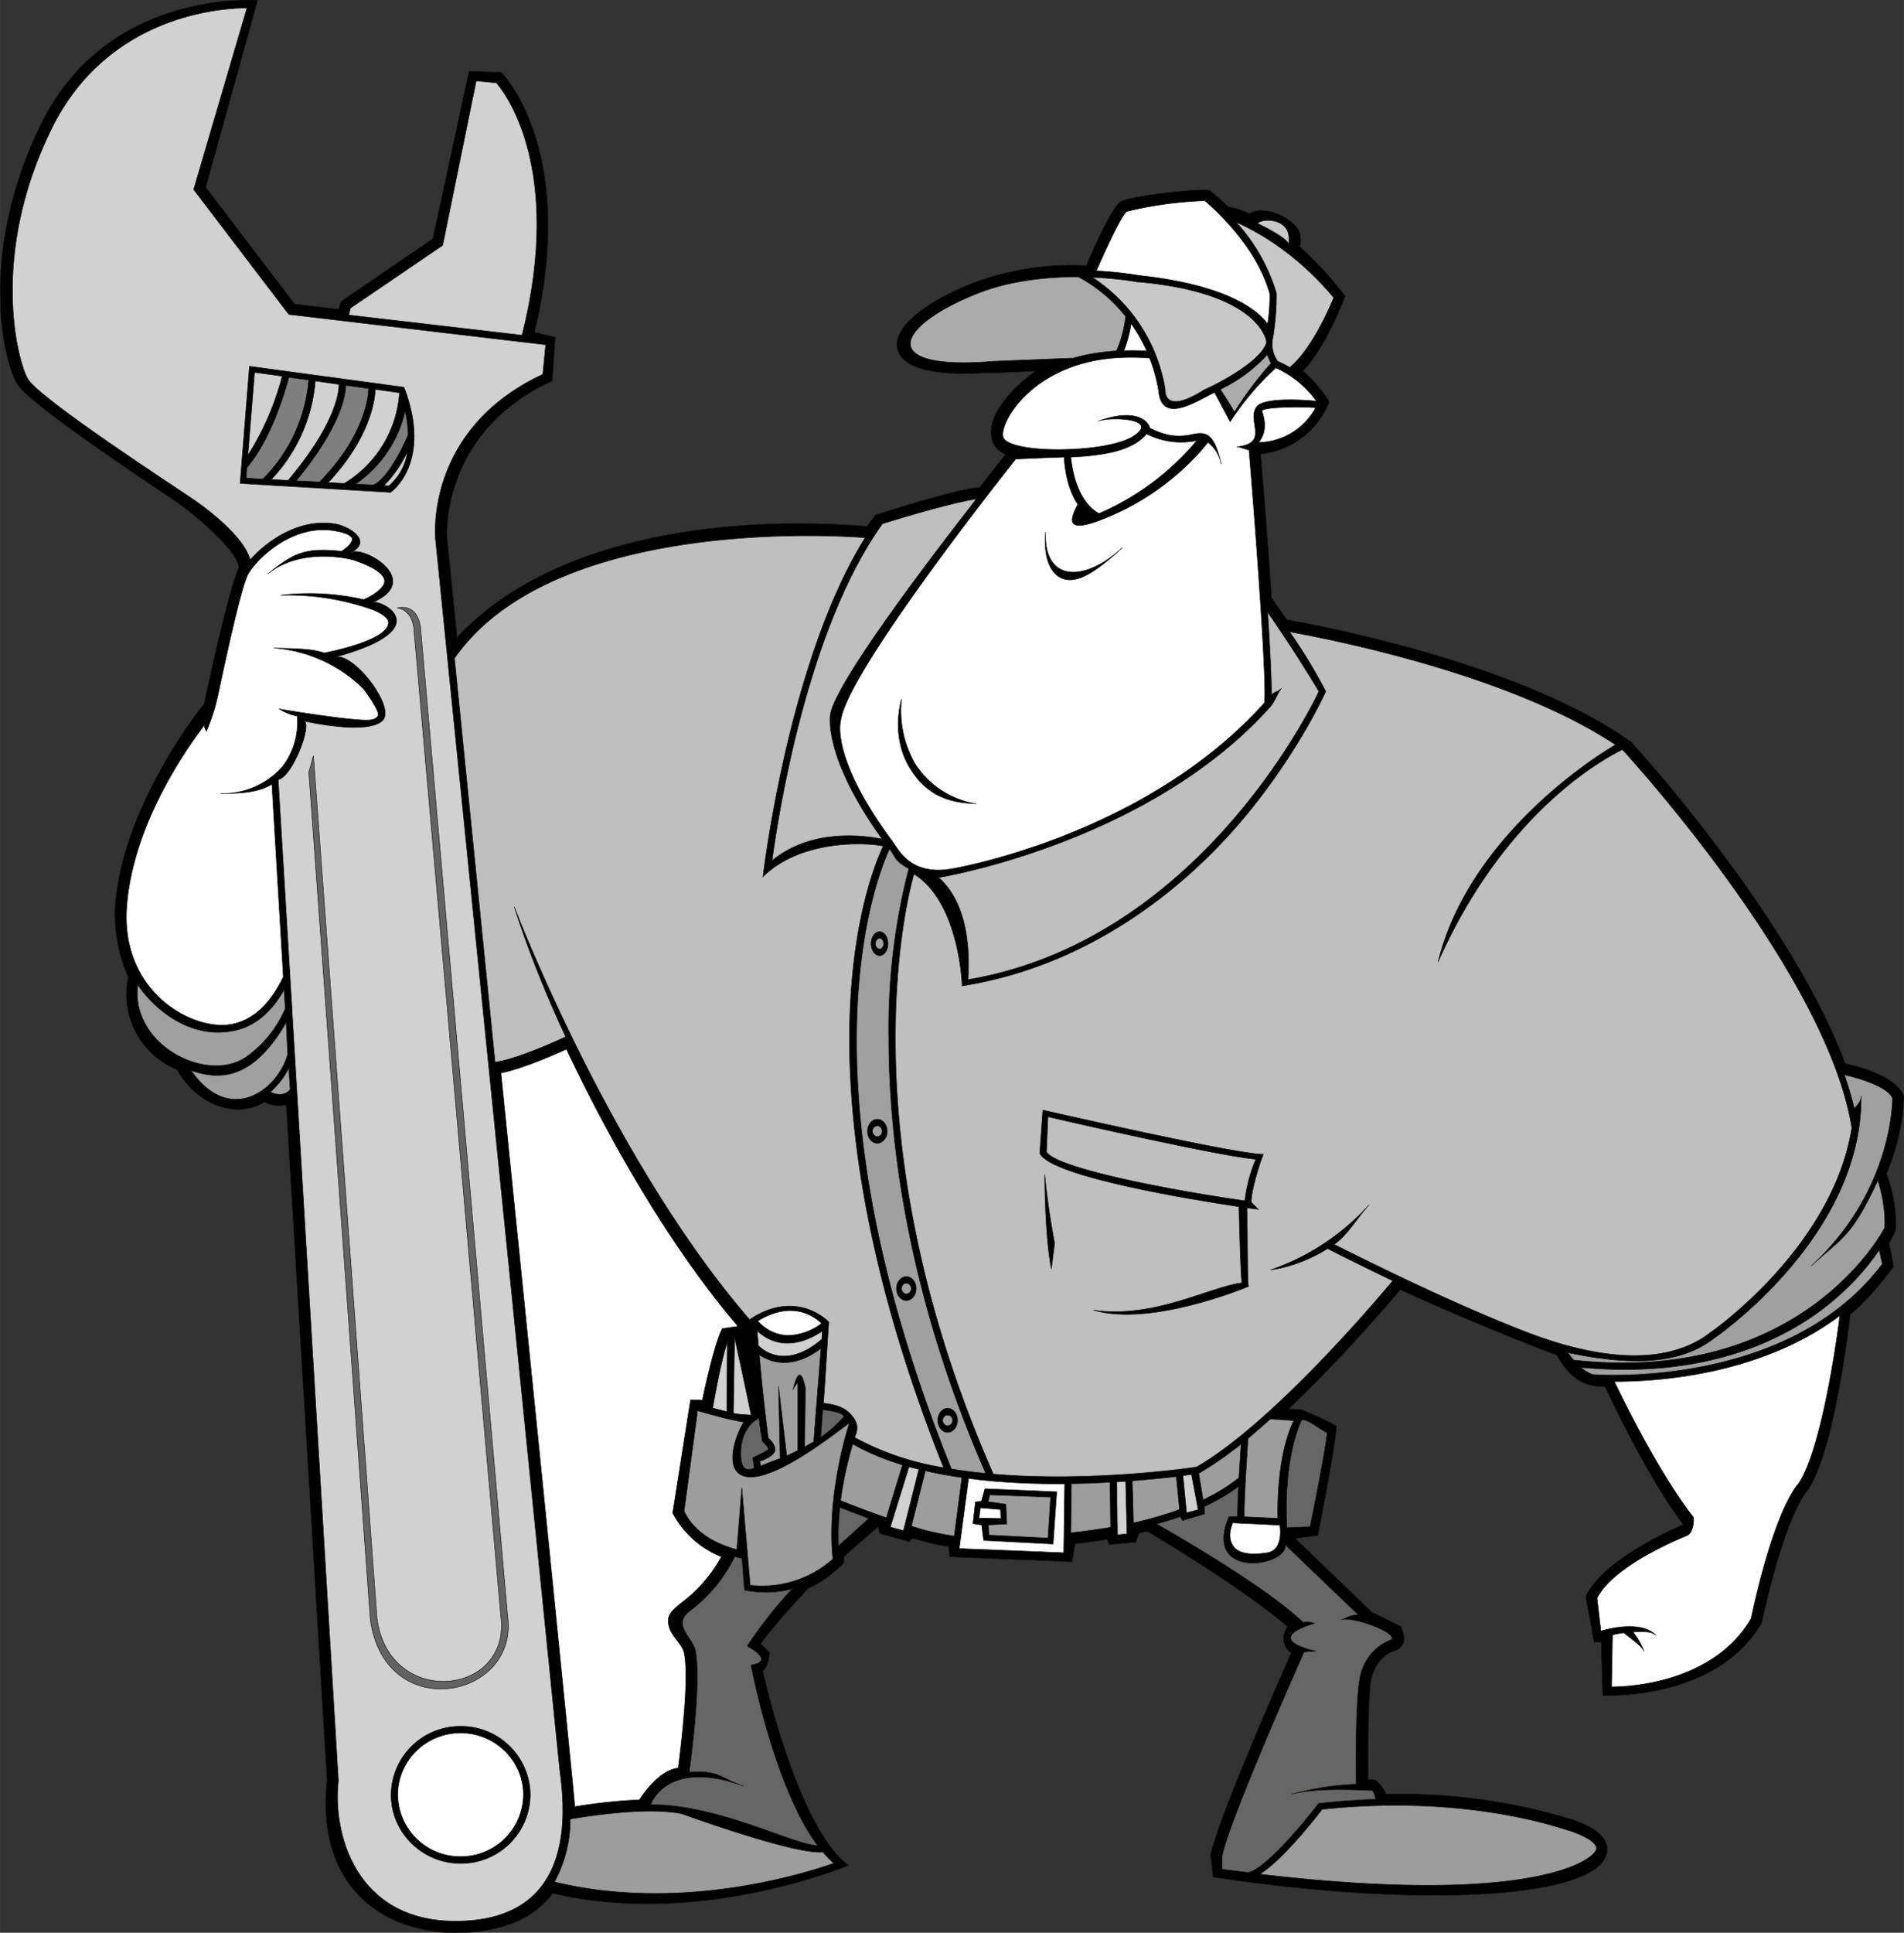 <svg xmlns="http://www.w3.org/2000/svg" width="960" height="974.093" shape-rendering="geometricPrecision" text-rendering="geometricPrecision" image-rendering="optimizeQuality" fill-rule="evenodd" clip-rule="evenodd" viewBox="0 0 10 10.147"><rect x="0" y="0" width="10" height="10.147" fill="#333333" stroke="none"/><g stroke="#1F1A17" stroke-width=".003"><path d="M9.91 6.161c.089-.216.09-.388.09-.407-.039-.103-.241-.157-.308-.171-.295-.785-1.118-1.682-1.127-1.69-.585-.415-1.643-.611-1.806-.64l-.08-.115c-.02-.306-.048-.644-.057-.754a.435.435 0 0 0 .36-.275.724.724 0 0 0-.138-.162c.115-.118.204-.348.222-.393a2.023 2.023 0 0 0-.239-.26c.009-.034.004-.08-.018-.103a.265.265 0 0 0-.174-.086.13.13 0 0 0-.073.015c-.004.002-.003 0-.001 0-.05-.024-.094-.03-.11-.035-.043-.043-.084-.075-.098-.087-.058-.01-.413.03-.465.059-.033.018-.095.132-.183.337a1.466 1.466 0 0 0-.594.091c-.27.107-.422.24-.398.347.024.102.193.145.478.125.03.003.098-.002.245-.008-.115.084-.268.238-.224.367.01.03.034.054.068.07l-.136.173c-.104.005-.416.103-.546.144l-.045.06c-.729-.062-1.663.052-2.152.583l-.053-.524c0-.006-.036-.552.553-.822l.016-.23-.109-.026C3.034.798 2.649.396 2.633.379l-.17-.006-.19.88-.483.33-.012.04-.23-.027-.467-.613L1.354 0C1.322 0 .56-.05.215.651c-.343.7-.19 1.281-.118 1.375.083.108.571.436.804.592.105.069.348.271.353.362-.032.063-.1.33-.182.712v.003c-.002.006-.001.003 0 0-.043.051-.425.544-.467 1.052a.82.82 0 0 0 .068.383.428.428 0 0 0 .256.486c.108.19.317.26.46.17a.166.166 0 0 0 .114.015l.214 3.546c-.06.554.29.8.676.8.337 0 .462-.143.51-.207.758.18 1.523-.134 1.554-.147-.249-.184-.424-.9-.45-1.02.03-.025.034-.082.036-.097l-.047-.046c.059-.084.204-.243.248-.29.096-.042.169-.115.188-.134l.001-.033c0-.002 0-.001 0 0 .03-.029.178-.156.178-.156l.009.034.156.043.016-.018c.075.022.138.037.189.044l.007.054.643.026.016-.095c.057-.006.112-.014.166-.023l.013.027.14-.012.016-.047.044-.01c.067.039.522.314.735.5 0-.001.002-.002 0 0-.036.052-.021.111.02.138-.069.154-.385.875-.423 1.059l.013.118c.952.144 1.81.126 2.023-.055.057-.049.11-.165-.134-.247a3.052 3.052 0 0 0-.98-.134.182.182 0 0 0-.057-.075l-.036-.002c-.003-.384.008-.5.017-.534.03-.112.108-.137.117-.14.056-.016.067-.066.036-.13l-.152-.075-.401-.386.118-.015c.001-.004.1-.51.097-.576a1.707 1.707 0 0 0-.183-.086l-.067-.004c.275-.26.523-.55.586-.625.247.117.76.325.821.343.084.149.164.164.254.167.038.08.228.484.41.723-.003.002-.415.17-.512.377l.044.24h.037l.008.28c.023.001.6.026.837-.382.029-.143.128-.548.234-.686.14-.184.22-.84.23-.932.075-.06.152-.15.228-.251l-.023-.125a.693.693 0 0 0 .035-.068.801.801 0 0 0-.049-.296z"/><path fill="#fff" d="M6.61 2.323s0 .001 0 0c.06-.071.016-.163.018-.167.015-.02.213-.022.282-.015a.35.35 0 0 1-.3.182z"/><path fill="#fff" d="M6.915 2.107a.534.534 0 0 0-.214-.176 1.458 1.458 0 0 0-.24.283c.001-.004 0-.002 0 0l-.082-.154c-.108.054-.279.167-.294-.01a.864.864 0 0 0-.047-.17 1.222 1.222 0 0 0-.163-.002c-.454.025-.63.347-.606.418.031.088.547.086.687-.008.134-.09-.119-.102-.188-.077.229-.082.273.027.27.036.063.031.128.054.218.035.078-.017.119-.012.158.153a.19.19 0 0 0-.07-.113c-.04.052-.203.247-.485.375-.251.113-.254.055-.198-.049-.06-.089-.07-.209-.072-.248-.103.003-.247.01-.254.01-.04.049-.897 1.13-.92 1.377 0 .002-.055.19.274.633.03.039.09.178.307.142.01-.002 1.015-.17 1.645-.872.013-.097-.04-.835-.081-1.328-.013 0-.052-.018-.065-.016.176-.018.051-.136.105-.21.035-.049.233-.038.315-.03z"/><path fill="#fff" d="M5.624 2.4c.213-.01.332-.045.398-.122a.402.402 0 0 0 .264.035c.017-.004-.014 0 0 0a1.38 1.38 0 0 1-.514.383c-.12-.067-.143-.247-.148-.297zM.666 4.752c.034-.42.304-.81.408-.946-.003.015.01.03.01.035.005-.017.037-.084.059-.184.047-.22.126-.587.162-.646.05-.085.234-.259.448-.225.085.013.096.036.097.042.004.019-.03.05-.056.066-.193-.02-.25.009-.388.119.184-.147.448-.074.45-.073.141.047.163.089.164.11 0 .041-.073.082-.11.098a1.277 1.277 0 0 0-.436-.023 1.33 1.33 0 0 1 .486.077c.067.028.079.052.08.063.009.1-.344.164-.337.163-.066-.023-.151-.022-.264-.026a.753.753 0 0 1 .466.21c.01.011.09.12.081.144-.005.013-.02.021-.043.024-.084.008-.474-.057-.478-.058.005.001.041.027.096.038a.382.382 0 0 1-.08.268.42.42 0 0 1-.323.138c.11 0 .2-.006.27-.049l.06 1.012c-.07.143-.16.227-.27.248-.2.04-.59-.165-.552-.625z"/><path d="M5.491 2.795c0 .008-.022.191.084.24.077.034.177-.028.32-.16-.194.18-.412.187-.404-.08zM5.126 4.22a.472.472 0 0 1-.318-.207.558.558 0 0 1-.073-.343c-.002.008-.059.194.044.362.082.135.194.184.347.187z"/><path fill="#BFBFBF" d="M6.658 3.214c.012.184.02.348.02.435.012-.016.04-.02.053-.036-.023.028-.035.07-.059.097-.638.714-1.731.896-1.742.897-.018.003-.006.003.002.002.173.156.157.448.152.534C6.282 4.94 6.88 3.73 6.927 3.63a7.546 7.546 0 0 0-.269-.416z"/><path fill="#C8C8C8" d="M6.767 1.285c.027-.147-.143-.14-.162-.112 0 0 .168.08.162.112zM7.005 1.563c-.02.049-.118.274-.231.366a.462.462 0 0 0-.063-.032.154.154 0 0 1-.025-.127 1.37 1.37 0 0 0 .018-.23.96.96 0 0 0-.211-.373c.106.046.315.16.512.396z"/><path fill="#fff" d="M6.67 1.546c-.069-.258-.309-.464-.342-.492a2.05 2.05 0 0 0-.41.056c-.022.013-.096.165-.16.312.133.007.222.024.223.024.44.047.615.17.677.255.003.005.001.002 0 0a.94.94 0 0 0 .011-.155z"/><path fill="#ABABAB" d="M6.676 1.907a1.87 1.87 0 0 0-.192.255l-.074-.118a.807.807 0 0 0 .246-.182.33.33 0 0 0 .02.045z"/><path fill="#C8C8C8" d="M5.976 1.48c.648.057.677.313.676.318-.028.098-.25.215-.333.251l-.002.002c-.209.13-.197-.004-.197-.004a.865.865 0 0 0-.383-.591c.14.006.237.024.239.025z"/><path fill="#fff" d="M6.023 1.843a1.193 1.193 0 0 0-.12-.002.685.685 0 0 0 .038-.142c.03.042.058.09.082.144z"/><path fill="#ABABAB" d="M5.187 1.899c-.578.041-.485-.186-.054-.358.177-.07.373-.088.531-.087a.796.796 0 0 1 .248.207.632.632 0 0 1-.048.181c-.07.005-.152.015-.233.04V1.88l-.444.018z"/><path fill="#A0A0A0" d="M4.773 4.561a3.344 3.344 0 0 0-.105.888c0 .51.087 1.32.509 2.286a2.792 2.792 0 0 1-.18-.023c-.823-2.044-.394-3.108-.325-3.255.033.044.022.058.101.104z"/><path fill="#BFBFBF" d="M4.636 2.749c.116-.036.39-.117.492-.129-.274.351-.728.952-.766 1.125-.002.01-.042.224.271.66-.098-.02-.372-.056-.578.113.03-.224.181-1.216.581-1.77z"/><path fill="#BFBFBF" d="M4.544 2.823c-.405.648-.535 1.769-.537 1.78.204-.2.55-.179.632-.161-.034.071-.143.33-.171.795-.03.494.03 1.322.488 2.468a1.457 1.457 0 0 1-.467-.158c.01-.03.031-.068-.024-.125-.022-.023-.057-.047-.14-.055.01-.132.02-.314.028-.426-.034-.036-.195-.162-.416-.013-.73-.844-1.232-2.155-1.236-2.168.002.006.089.296.27.683-.05.024-.27.122-.371.133l-.213-2.12c.492-.706 1.876-.655 2.157-.633z"/><path fill="#9D9D9D" d="M4.165 7.297c.004-.016.02-.029.024-.04.002.008.001.358.001.358a1.263 1.263 0 0 1-.058.028l-.043-.365.008.379c-.029.01-.095.036-.102.039l-.004-.024s.077-.025.08-.06c0-.028-.024-.052-.036-.062a10.915 10.915 0 0 1-.047-.437c.052.035.168.084.324-.034-.013.163-.034.425-.038.49l-.048.027.004-.306s-.026-.165-.065.007z"/><path fill="#666" d="M3.961 7.708c-.041.014-.07.01-.07-.078 0-.123.067-.17.095-.185.006.053.014.102.018.123.011.008.032.03.031.042 0 .004-.081.043-.081.043l.007.055z"/><path fill="#fff" d="M3.794 6.975l.082-.012c-.384-.45-.7-1.031-.901-1.455-.076.035-.24.105-.344.125 0 0 .374 3.676.388 3.852a2.85 2.85 0 0 1 .339-.036c.025-.038.108-.156.204-.167.013-.101.06-.473.031-.605-.012-.055-.087-.097-.083-.172 0-.03.025-.057.082-.1a.76.76 0 0 0 .197-.232.498.498 0 0 1-.256-.23l.094-.594c.015.002.049 0 .062.003.015-.077.068-.311.105-.377z"/><path fill="#D1D1D1" d="M3.82 7.044l-.003.367a3.267 3.267 0 0 1-.074-.019c.017-.097.05-.271.078-.348zM4.319 6.988l-.003.043c-.201.173-.327.04-.333.033l-.006-.077c0-.001 0-.001 0 0 .135.123.284.04.342.001z"/><path fill="#fff" d="M3.98 6.935c.182-.112.3-.022.335.013a.303.303 0 0 1-.177.063.218.218 0 0 1-.158-.076z"/><path fill="#D1D1D1" d="M3.858 7.021a25.94 25.94 0 0 1 .087.408c-.023-.002-.06-.002-.093-.01l.006-.398z"/><path fill="#666" d="M4.322 7.402c.097.009.11.03.111.034a.647.647 0 0 1-.122.109l.01-.143z"/><path fill="#A0A0A0" d="M.724 5.17c.043.07.235.294.501.242.107-.02.197-.093.267-.215l.006.098a.6.6 0 0 1-.205.254c-.209.143-.611-.067-.569-.38z"/><path fill="#A0A0A0" d="M1.003 5.62c.172.06.336.03.5-.252l.008.167c-.055.194-.308.374-.508.084zM1.42 5.733a.433.433 0 0 0 .097-.125l.007.112c-.034.039-.081.024-.104.013z"/><path fill="#D1D1D1" d="M2.393 10.086c-.527 0-.647-.463-.616-.736v-.002-.001l-.244-4.054V5.29l-.072-1.197c.076-.014.182-.297.135-.307.369.076.416 0 .423-.018.034-.088-.167-.343-.259-.318.55-.15.239-.305.197-.287.266-.115-.043-.298-.113-.263.115-.058-.007-.137-.086-.15-.192-.03-.36.094-.444.189-.041-.149-.311-.326-.324-.334-.035-.025-.786-.512-.845-.617C.093 1.897-.057 1.342.27.677.567.072 1.174.042 1.297.042l-.28.953.5.656 1.349.159-.015.155c-.621.29-.564.857-.564.863l.653 6.466c.097.679-.268.792-.547.792z"/><path fill="#9D9D9D" d="M4.322 9.723a.535.535 0 0 0 .057.059c-.141.05-.797.26-1.467.098a.68.68 0 0 0 .083-.33c.07-.012.407-.067.588-.027.036.013.601.217.74.2z"/><path fill="#666" d="M3.924 8.642s.154.08.02.099c.006.029.125.646.35.948-.131-.005-.518-.215-.876-.215 0 0 .081-.245.487-.097-.13-.047-.13-.084-.285-.073.012-.09.064-.49.032-.64-.015-.07-.128-.136-.024-.21a.781.781 0 0 0 .231-.282.552.552 0 0 0 .038.01l.013.166a.55.55 0 0 0 .25-.006 2.32 2.32 0 0 0-.236.3z"/><path fill="#9D9D9D" d="M3.94 8.322l-.044-.512-.026.325c-.051-.013-.21-.06-.277-.201l.071-.528c.047.014.165.048.243.06-.027.035-.108.224-.017.276.143.083.568-.277.571-.27-.018.052-.12.395-.087.713a.557.557 0 0 1-.435.137z"/><path fill="#666" d="M4.404 8.115a1.36 1.36 0 0 1 .007-.201l.152.058-.159.143z"/><path fill="#9D9D9D" d="M4.415 7.877c.016-.121.043-.227.064-.296.078.045.167.081.261.11l-.085.277a5.303 5.303 0 0 1-.24-.09z"/><path fill="#D1D1D1" d="M4.745 8.036l-.069-.019.098-.316.052.013-.081.322z"/><path fill="#9D9D9D" d="M4.787 8.012l.073-.29c.063.014.127.026.192.035l-.04.307a1.295 1.295 0 0 1-.225-.052z"/><path fill="#fff" d="M5.587 8.152l-.549-.022.049-.368c.17.022.344.029.505.028l-.005.362z"/><path fill="#9D9D9D" d="M5.624 8.047l.003-.258c.071 0 .14-.004.203-.007l.003.236a3.218 3.218 0 0 1-.21.029z"/><path fill="#D1D1D1" d="M5.869 8.058l-.004-.278.047-.003.007.276-.05.005z"/><path fill="#9D9D9D" d="M5.953 7.994l-.006-.22c.093-.007.172-.015.231-.022l.017.173a1.97 1.97 0 0 1-.242.07zM8.241 9.61c.13.044.144.08.144.093.002.054-.311.307-1.768.136.121-.076.291-.293.327-.34.66-.07 1.127.055 1.297.112z"/><path fill="#666" d="M7.135 8.479c-.032-.003-.062.013-.09.025.045-.02.284.059.265.103a.26.26 0 0 0-.164.186c-.028.104-.025.504-.024.574a1.48 1.48 0 0 0-.34.053c.142-.04.42-.018.427-.02a.14.14 0 0 1 .016.046 3.943 3.943 0 0 0-.3.022c-.07.093-.278.344-.369.362-.067-.008-.115-.013-.137-.017v-.07c.04-.191.401-1.005.43-1.07l.062-.005s-.293-.058-.006-.146c-.005.001-.033-.013-.06-.004-.188-.181-.652-.45-.77-.517.043-.013.084-.024.124-.038l.012.02.116-.035-.002-.038c.068-.032.128-.067.18-.106a2.956 2.956 0 0 0-.006.157l-.045.002c-.14.334.312.262.296.147l.385.369z"/><path fill="#D1D1D1" d="M6.213 7.747l.045-.006.035.185-.061.016-.019-.195z"/><path fill="#9D9D9D" d="M6.507 7.758a.945.945 0 0 1-.188.116l-.023-.139c.07-.04.146-.093.222-.153l-.011.176z"/><path fill="#fff" d="M6.722 8.007c.005.034.01.123-.056.143 0 0-.148.032-.189-.033-.012-.019-.03-.051-.003-.122l.248.012z"/><path fill="#666" d="M6.833 7.462c.013-.03.1.043.137.06-.005.07-.063.364-.089.493l-.122.005c0-.012-.024-.33.074-.558z"/><path fill="#9D9D9D" d="M6.795 7.458c-.027.055-.089.212-.084.513l-.176-.008c-.002-.098.02-.408.02-.411l.117-.102.123.008z"/><path fill="#BFBFBF" d="M8.016 6.993c-.396-.152-.89-.4-1.009-.46.068-.046.115-.131.183-.207a1.24 1.24 0 0 1-.517.341c.009-.002.143-.014.3-.112.034.018.167.085.342.169-.08.096-.63.747-1.031.978-.042.006-.557.08-1.067.037-.77-1.752-.459-3.005-.417-3.15.013.005-.017-.005 0 0 .238.145.254.583.253.587.669-.105 1.162-.514 1.447-.843.308-.356.462-.7.463-.703a2.709 2.709 0 0 0-.19-.313c.22.04 1.155.223 1.712.593-.117.068-.771.487-.932 1.14.372-.836.93-1.094.968-1.115.032.035 1.077 1.176 1.205 1.987-.101.628-.735 1.069-.742 1.073-.208.163-.542.162-.968-.002z"/><path fill="#fff" d="M9.44 7.796c-.132.172-.233.654-.243.702-.198.337-.64.358-.733.358l.005-.273a.635.635 0 0 1 .06-.011c.022.02.092.066.105.096a.353.353 0 0 0-.058-.1c.045-.002.1-.006.122.018-.07-.075-.23-.042-.29-.023l-.02-.173c.088-.177.465-.325.469-.327.038-.011.043-.093.035-.1-.184-.236-.379-.638-.413-.71.237 0 .773-.037 1.184-.346-.017.144-.102.73-.223.89z"/><path fill="#A0A0A0" d="M8.362 7.215a.213.213 0 0 1-.059-.036c.635.06 1.041-.133 1.272-.308.145-.111.24-.227.295-.309l.016.074c-.489.649-1.472.583-1.524.58z"/><path fill="#A0A0A0" d="M9.9 6.443c-.003.006-.425.831-1.635.697a.425.425 0 0 1-.029-.038c.344.071.592.06.769-.078.007-.005.778-.532.77-1.271 0 .031-.024.053-.036.067a1.777 1.777 0 0 0-.052-.177c.08.018.227.062.253.123-.001.044-.013.5-.427.88.166-.153.209-.148.35-.449.014.044.04.14.036.246z"/><path d="M5.165 8.087l.366.019.019-.274-.377-.016-.019.066-.031.003-.013.114.046.007.01.081z"/><path fill="#9D9D9D" d="M5.198 7.848l.32.012-.014.215-.31-.016-.003-.053.097-.005-.005-.104-.093-.013.008-.036z"/><path fill="#fff" d="M5.149 7.916l.106.009.002.047-.115-.002.007-.054z"/><path d="M4.62 4.891c-.025 0-.045.028-.045.063s.02.063.045.063c.024 0 .044-.028.044-.063s-.02-.063-.044-.063z"/><path fill="#A0A0A0" d="M4.62 4.982c-.012 0-.022-.012-.022-.028 0-.015.01-.028.022-.028.012 0 .021.013.021.028 0 .016-.01.028-.021.028z"/><path d="M4.608 5.876c-.029 0-.052.028-.052.063s.023.063.052.063c.028 0 .052-.028.052-.063s-.024-.063-.052-.063z"/><path fill="#A0A0A0" d="M4.608 5.967c-.014 0-.026-.013-.026-.028 0-.016.012-.028.026-.028.014 0 .025.012.025.028 0 .015-.011.028-.025.028z"/><path d="M4.76 6.828c.029 0 .052-.028.052-.063s-.023-.063-.052-.063c-.028 0-.052.028-.052.063s.024.063.052.063z"/><path fill="#A0A0A0" d="M4.76 6.737c.014 0 .026.013.026.028 0 .015-.012.028-.026.028-.014 0-.025-.013-.025-.028 0-.015.011-.028.025-.028z"/><path d="M4.977 7.52c.029 0 .052-.029.052-.063 0-.035-.023-.064-.052-.064-.029 0-.052.029-.052.064 0 .034.023.063.052.063z"/><path fill="#A0A0A0" d="M4.977 7.429c.014 0 .026.012.026.028 0 .015-.012.028-.026.028-.014 0-.026-.013-.026-.028 0-.016.012-.028.026-.028z"/><path d="M5.477 5.828l-.016.227c.058.124.824.247 1.046.28.001.062.008.328.015.4-.172.022-.462.19-.78.143.3.09.796-.117.815-.124-.006-.024-.004-.259-.008-.413 0 0-.001 0 0 0l.06.008-.036-.036c-.008-.021.024-.155.062-.253-.146 0-1.148-.23-1.158-.232z"/><path fill="#BFBFBF" d="M6.538 6.304c-.388-.055-.99-.17-1.042-.257l.008-.184c.138.032.9.206 1.092.223a.792.792 0 0 0-.058.218z"/><path d="M5.522 6.662l.017-.135a4.015 4.015 0 0 1-.052-.361c0 .003 0 .32.035.496z"/><path fill="#D1D1D1" d="M1.84 1.618l.485-.33.176-.863.106.01c.04.045.356.443.135 1.325l-.91-.106.008-.036z"/><path d="M2.122 2.033l-.812-.11-.049.615.79.047c.01-.006.22-.162.071-.552z"/><path fill="#D1D1D1" d="M1.337 1.955l.145.02a1.45 1.45 0 0 1-.18.415l.035-.435z"/><path fill="#7F7F7F" d="M1.293 2.51l.004-.059.002.002c.132-.158.203-.415.218-.472l.104.014a.831.831 0 0 1-.241.52l-.087-.005z"/><path fill="#D1D1D1" d="M1.425 2.517A.85.85 0 0 0 1.656 2l.124.018c.001.022-.002.19-.267.504l-.088-.005z"/><path fill="#7F7F7F" d="M1.556 2.524c.24-.29.26-.457.26-.501l.12.017c-.001.036-.017.245-.258.49l-.122-.006z"/><path fill="#D1D1D1" d="M1.724 2.533c.223-.238.245-.437.247-.489l.127.018a.603.603 0 0 1-.29.476l-.084-.005zM2.042 2.55l-.025-.001a.645.645 0 0 0 .123-.178.288.288 0 0 1-.098.18z"/><path fill="#7F7F7F" d="M2.128 2.159a.638.638 0 0 1-.26.382l.092.005c.074-.03.157-.2.183-.262a.574.574 0 0 0-.015-.125z"/><path fill="#626262" d="M2.665 8.475L2.208 3.29c-.02-.13-.121-.098-.122-.098.007 0 .073.008.087.102L2.63 8.48c.06.425-.586.493-.65.018l-.334-4.53-.024.086.323 4.448c.076.558.79.417.72-.026z"/><path d="M2.42 9.063a.363.363 0 0 0-.366.36c0 .198.164.36.365.36a.363.363 0 0 0 .366-.36.363.363 0 0 0-.366-.36z"/><path fill="#fff" d="M2.42 9.747a.328.328 0 0 1-.331-.324c0-.18.148-.325.33-.325.182 0 .33.146.33.325a.328.328 0 0 1-.33.324z"/></g></svg>